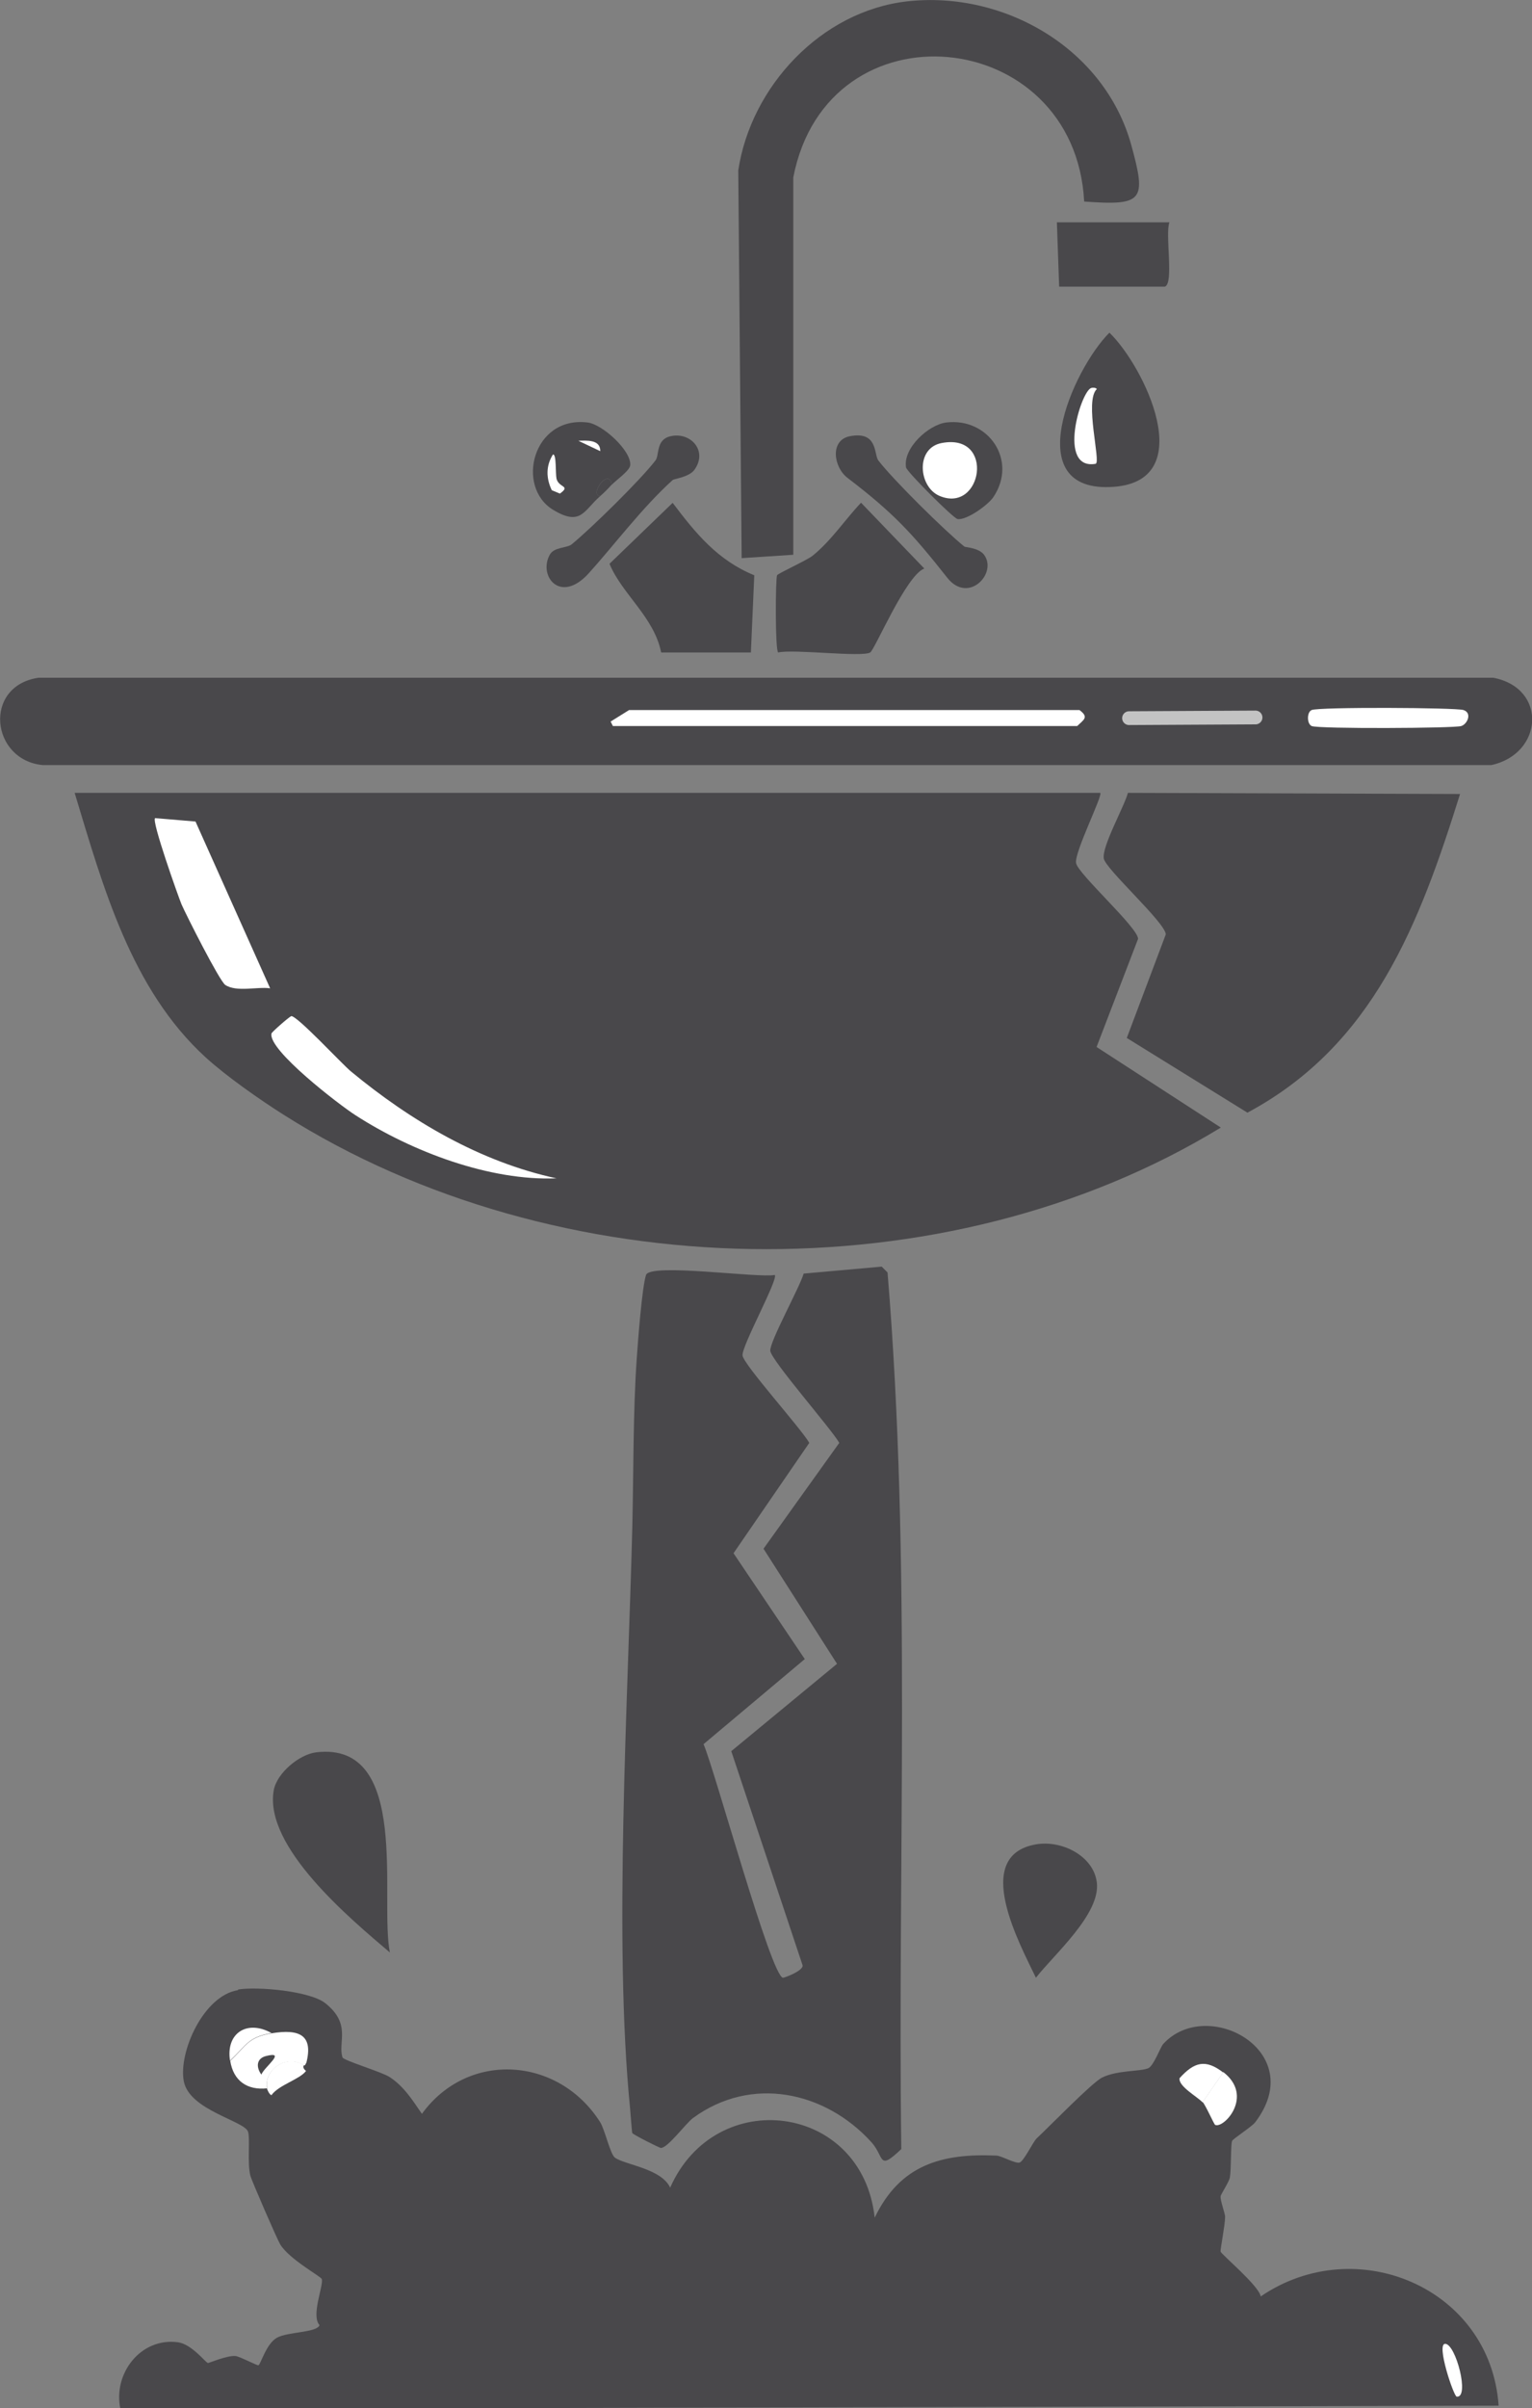 <?xml version="1.0" encoding="UTF-8"?>
<svg id="b" data-name="レイヤー 2" xmlns="http://www.w3.org/2000/svg" viewBox="0 0 67.94 106.7"><rect x="0" y="0" width="67.94" height="106.7" fill="#808080" stroke="none"/>
  <defs>
    <style>
      .e {
        fill: #fff;
      }

      .f {
        fill: #49484b;
      }

      .g {
        fill: none;
        stroke: #c3c3c3;
        stroke-linecap: round;
        stroke-linejoin: round;
        stroke-width: .61px;
      }
    </style>
  </defs>
  <g id="c" data-name="レイヤー 1">
    <g id="d" data-name="生成オブジェクト">
      <g>
        <g>
          <g>
            <path class="f" d="M50.02,35.13l14.73.05c-1.8,5.74-3.83,11.12-9.43,14.12l-5.35-3.31,1.73-4.59c-.02-.52-2.67-2.89-2.75-3.36-.09-.54.9-2.28,1.07-2.91Z"/>
            <g>
              <path class="f" d="M3.32,35.13h45.47c.14.08-1.15,2.63-1.07,3.11s2.76,2.87,2.75,3.36l-1.84,4.79,5.51,3.57c-12.22,7.46-29.48,7.08-41.55-.56-1.06-.67-2.55-1.71-3.47-2.55-3.31-3.02-4.55-7.56-5.81-11.72Z"/>
              <path class="e" d="M12.91,45.02c.26-.03,2.25,2.12,2.65,2.45,2.65,2.19,5.73,4.01,9.12,4.74-2.96.12-6.41-1.18-8.92-2.8-.69-.44-3.89-2.89-3.72-3.62.02-.07.81-.76.87-.76Z"/>
              <path class="e" d="M6.89,36.25l1.78.15,3.31,7.39c-.57-.08-1.5.18-1.99-.15-.26-.18-1.73-3.09-1.94-3.57-.14-.34-1.35-3.73-1.17-3.82Z"/>
            </g>
            <g>
              <path class="f" d="M1.69,30.03h64.54c2.41.47,2.2,3.38-.1,3.87H1.9c-2.31-.22-2.66-3.5-.2-3.87Z"/>
              <path class="e" d="M27.89,31.46h19.98c.43.32.2.42-.1.71h-20.59l-.1-.2.82-.51Z"/>
              <path class="e" d="M58.17,31.46c.31-.14,6.41-.11,6.73,0,.4.13.17.63-.1.71-.32.1-6.32.13-6.63,0-.22-.1-.22-.62,0-.71Z"/>
            </g>
          </g>
          <g>
            <path class="f" d="M40.23.06c4.3-.48,8.76,2.09,9.94,6.37.68,2.47.53,2.69-2.09,2.5-.41-7.81-11.38-8.9-12.9-1.07v16.72l-2.29.15-.15-17.18c.56-3.72,3.68-7.06,7.49-7.49Z"/>
            <path class="f" d="M38.19,22.28l2.8,2.91c-.81.3-2.2,3.61-2.4,3.72-.37.22-3.41-.16-4.08,0-.14-.1-.12-3.26-.05-3.42.03-.08,1.32-.66,1.58-.87.82-.66,1.42-1.58,2.14-2.34Z"/>
            <path class="f" d="M29.83,22.28c1.03,1.36,1.99,2.54,3.62,3.21l-.15,3.42h-3.98c-.31-1.57-1.74-2.59-2.29-3.93l2.8-2.7Z"/>
            <path class="f" d="M46.86,9.85h5c-.2.54.21,2.7-.2,2.85h-4.69l-.1-2.85Z"/>
            <path class="f" d="M37.68,19.33c1.26-.25,1.07.8,1.27,1.07.67.87,2.94,3.11,3.82,3.82.04.03.64.05.87.36.61.82-.7,2.2-1.63,1.02-1.58-2-2.39-2.87-4.43-4.43-.62-.48-.78-1.66.1-1.84Z"/>
            <path class="f" d="M29.73,19.33c.89-.21,1.67.64,1.07,1.48-.23.33-.9.4-.97.46-1.35,1.22-2.6,2.89-3.72,4.13-1.26,1.39-2.25.12-1.73-.82.19-.35.76-.29.97-.46.87-.71,3.05-2.85,3.72-3.72.18-.24.01-.92.66-1.07Z"/>
            <g>
              <path class="f" d="M49.2,14.74c1.54,1.49,4,6.54.2,6.83-4.28.32-1.82-5.22-.2-6.83Z"/>
              <path class="e" d="M48.39,17.19c.06-.02.22-.02.25.05-.56.52.19,3.23-.05,3.31-1.71.3-.67-3.19-.2-3.36Z"/>
            </g>
            <g>
              <path class="f" d="M27.13,21.47c-.12-.79-1.03.48-.51.51-.73.63-.85,1.36-2.09.61-1.68-1.02-.9-4.17,1.53-3.87.66.08,1.94,1.25,1.89,1.89-.02.25-.65.68-.82.87Z"/>
              <path class="f" d="M27.13,21.47c-.18.2-.31.33-.51.51-.52-.02.39-1.3.51-.51Z"/>
              <path class="e" d="M24.53,20.14c.15-.02.1.84.15,1.07.1.41.65.3.15.66l-.36-.15c-.25-.52-.27-1.07.05-1.58Z"/>
              <path class="e" d="M25.65,19.53c.35-.01.98-.07.97.46l-.97-.46Z"/>
            </g>
            <g>
              <path class="f" d="M41.96,18.72c1.87-.23,3.19,1.68,2.09,3.31-.24.35-1.17,1.02-1.58.97-.18-.02-2.26-2.1-2.29-2.29-.14-.86,1-1.89,1.78-1.99Z"/>
              <path class="e" d="M41.76,19.63c2.39-.46,1.8,3.15-.1,2.34-.93-.4-1.07-2.12.1-2.34Z"/>
            </g>
          </g>
        </g>
        <g>
          <path class="f" d="M39.11,56.13l.25.25c1.07,12.9.44,25.9.61,38.84-1.05,1-.73.35-1.33-.31-2.06-2.26-5.33-2.95-7.9-1.07-.33.24-1.12,1.33-1.43,1.33-.07,0-1.25-.6-1.27-.66-.02-.05-.08-.92-.1-1.12-.73-7.33-.09-18.09.1-25.69.06-2.44.03-5.14.2-7.54.05-.71.23-3.13.41-3.67s5.01.15,5.71,0c.16.2-1.48,3.16-1.43,3.57s2.61,3.25,2.96,3.87l-3.36,4.89,3.16,4.69-4.49,3.77c.5,1.15,2.98,10.24,3.52,10.35.05.01.94-.32.87-.56l-3.16-9.48,4.69-3.87-3.26-5.1,3.36-4.69c-.36-.63-3.03-3.67-3.06-4.08s1.31-2.82,1.48-3.42l3.47-.31Z"/>
          <path class="f" d="M14.03,77.64c4.21-.49,2.79,6.52,3.26,8.87-1.74-1.48-5.6-4.68-5.15-7.19.14-.76,1.13-1.59,1.89-1.68Z"/>
          <path class="f" d="M45.94,81.72c1.13-.2,2.55.5,2.7,1.68.18,1.4-1.9,3.2-2.7,4.23-.7-1.47-2.88-5.41,0-5.91Z"/>
          <g>
            <path class="f" d="M10.56,88.15c.87-.14,3.2.07,3.87.61,1.17.93.54,1.74.76,2.4.05.14,1.74.64,2.09.87.63.41,1.02,1.03,1.43,1.63,2.04-2.81,6.05-2.54,7.9.36.21.32.45,1.43.66,1.58.44.32,2.06.48,2.45,1.33,2.02-4.57,8.52-3.73,9.07,1.33,1.12-2.33,2.95-2.86,5.4-2.75.2,0,.83.36,1.02.31s.59-.9.76-1.07c.57-.53,2.47-2.49,2.91-2.7.67-.33,1.68-.26,2.04-.41.24-.1.54-.93.66-1.07,1.95-2.14,6.49.32,4.08,3.47-.16.2-.99.73-1.02.82-.07.21-.03,1.22-.1,1.63-.04.19-.4.74-.41.82-.02.2.21.78.2.92,0,.35-.22,1.45-.2,1.53.03.13,1.7,1.51,1.78,1.99,4.23-2.89,10.19-.38,10.55,4.84l-61.12.15c-.34-1.56.89-3.18,2.55-2.96.61.08,1.24.91,1.33.92.06,0,.84-.34,1.22-.31.2.02.96.43,1.02.41.1-.03.34-.95.82-1.22s1.78-.22,1.89-.56c-.39-.43.19-1.76.1-2.04-.04-.12-1.42-.86-1.84-1.53-.14-.23-1.27-2.83-1.33-3.06-.14-.58,0-1.62-.1-1.94-.16-.48-2.61-.95-2.85-2.24s.88-3.79,2.4-4.03Z"/>
            <g>
              <path class="e" d="M53.33,93.14l.92-1.33c1.37,1.06.03,2.51-.36,2.34-.05-.02-.42-.87-.56-1.02Z"/>
              <path class="e" d="M54.25,91.82l-.92,1.33c-.23-.25-1.08-.71-1.02-1.07.65-.72,1.15-.86,1.94-.25Z"/>
              <path class="f" d="M12.04,92.83c.32-.46,1.26-.7,1.53-1.07,0-.01-.17-.11-.1-.25,0,0,.07.04.1-.1.52.51-.83,1.53-1.12,1.99-.34.52-.46,1.29-.87,1.78-.16-.54.15-1.9.46-2.34Z"/>
              <path class="e" d="M13.47,91.51c-.07.15.11.24.1.25-.27.37-1.21.62-1.53,1.07-.08,0-.2-.25-.2-.31-.13-.88.91-1.5,1.63-1.02Z"/>
              <path class="e" d="M64.09,103.85c.47,0,1.1,2.41.51,2.34-.13-.01-.92-2.35-.51-2.34Z"/>
              <path class="e" d="M12.04,90.08c-1.06.18-1.12.56-1.84,1.22-.19-1.23.77-1.82,1.84-1.22Z"/>
              <g>
                <path class="e" d="M13.57,91.41c-.04.14-.1.1-.1.1-.72-.48-1.76.14-1.63,1.02-.88.09-1.49-.33-1.63-1.22.71-.66.77-1.04,1.84-1.22,1.22-.2,1.86.07,1.53,1.33Z"/>
                <path class="f" d="M11.79,91.1c.94-.24-.06.47-.2.82-.24-.33-.22-.71.2-.82Z"/>
              </g>
            </g>
          </g>
        </g>
      </g>
      <line class="g" x1="50.07" y1="31.82" x2="55.68" y2="31.79"/>
    </g>
  </g>
</svg>